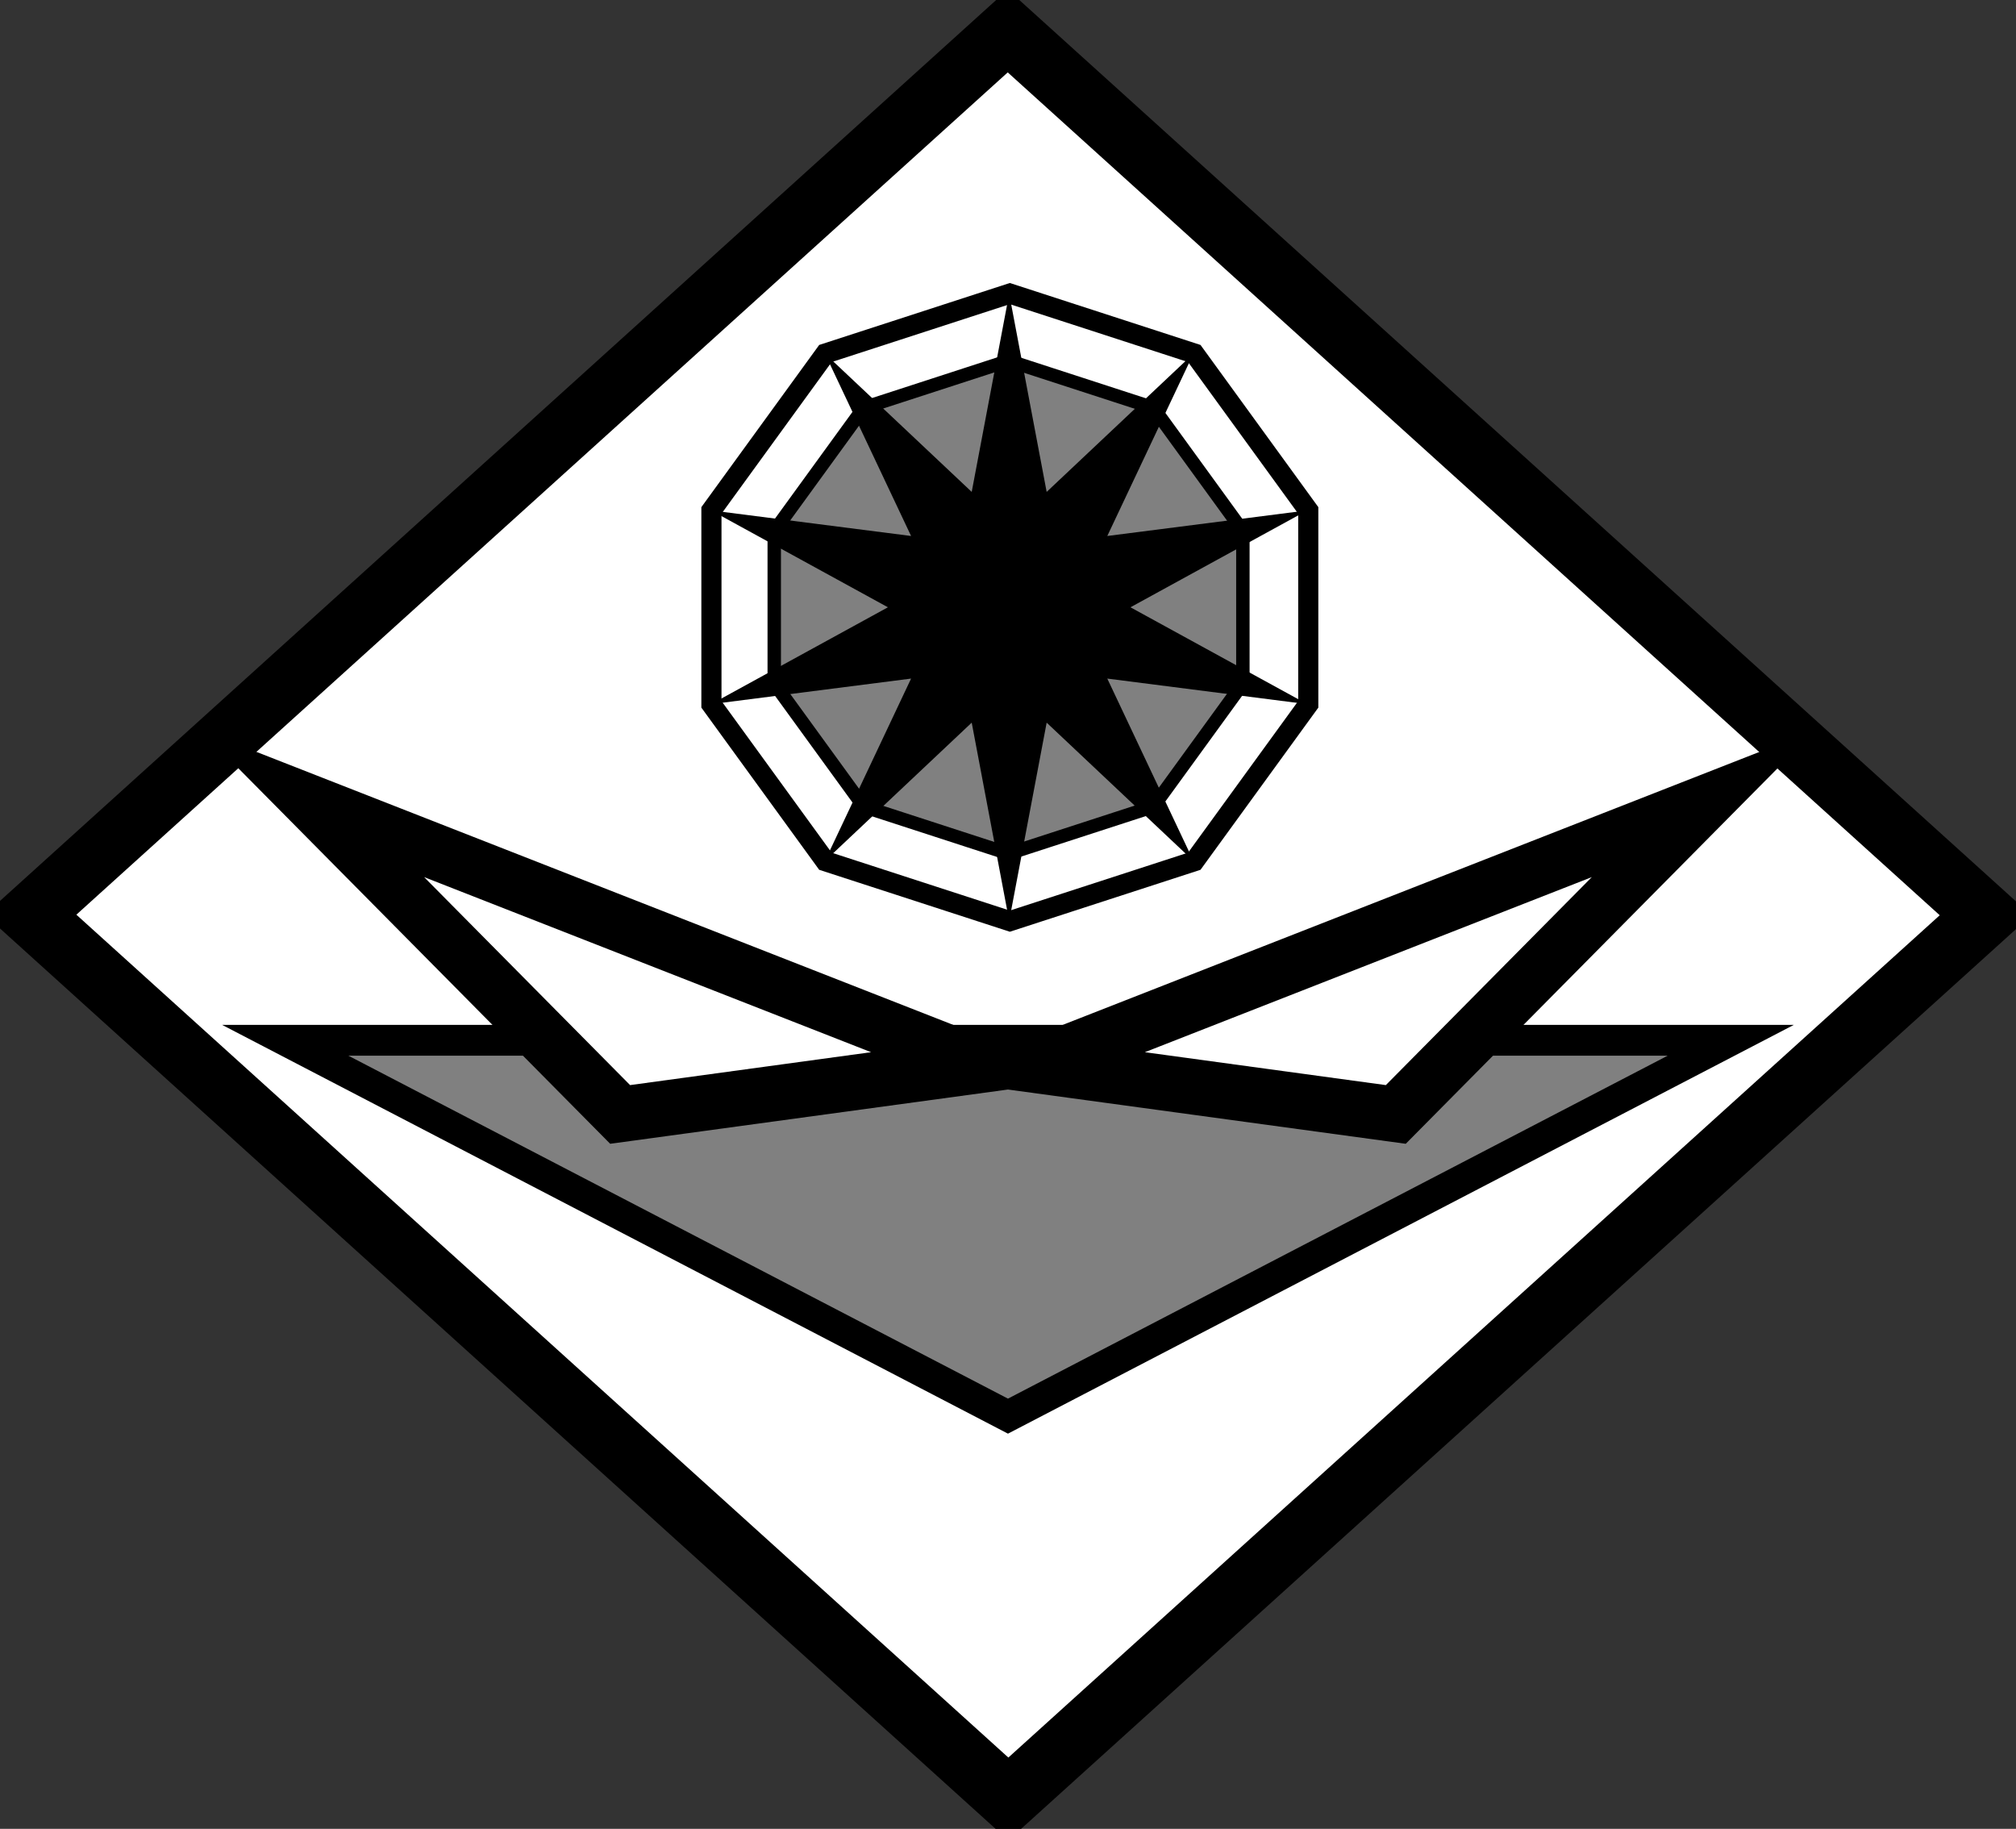 <?xml version="1.0" encoding="UTF-8" standalone="no"?><!DOCTYPE svg PUBLIC "-//W3C//DTD SVG 1.0//EN"
	"http://www.w3.org/TR/2001/REC-SVG-20010904/DTD/svg10.dtd">
<svg
   xmlns:svg="http://www.w3.org/2000/svg"
   xmlns="http://www.w3.org/2000/svg"
   version="1.0"
   width="661.436"
   height="600"
   id="svg9456">
  <rect width="100%" height="100%" fill="#333333" stroke="none"/>
  <defs
     id="defs9458" />
  <g
     transform="translate(124.566,112.281)"
     id="layer1">
    <g
       transform="matrix(1.01,0,0,1.01,146.484,-251.518)"
       id="g9413">
      <rect
         width="428.075"
         height="427.804"
         x="149.976"
         y="70.471"
         transform="matrix(0.742,0.671,-0.742,0.671,0,0)"
         style="fill:#ffffff;fill-opacity:1;stroke:#000000;stroke-width:20.051;stroke-miterlimit:4;stroke-dasharray:none;stroke-opacity:1"
         id="rect5058" />
      <g
         id="g9376">
        <path
           d="M 1339.859,-135.246 L 1305,-74.869 L 1270.141,-135.246 L 1339.859,-135.246 z "
           transform="matrix(6.736,0,0,2.022,-8731.654,749.246)"
           style="fill:#808080;fill-opacity:1;stroke:none;stroke-width:2.71;stroke-linecap:square;stroke-linejoin:miter;marker-start:none;stroke-miterlimit:4;stroke-dasharray:none;stroke-opacity:1"
           id="path6081" />
        <path
           d="M -291.281,305.656 L -36,438.438 L 219.281,305.656 L -291.281,305.656 z M -250.281,315.656 L 178.312,315.656 L -36,427.062 L -250.281,315.656 z "
           transform="translate(95.067,165.113)"
           style="fill:#000000;fill-opacity:1;stroke:none;stroke-width:2.71;stroke-linecap:square;stroke-linejoin:miter;marker-start:none;stroke-miterlimit:4;stroke-dasharray:none;stroke-opacity:1"
           id="path9371" />
      </g>
      <path
         d="M 1598.214,310.209 L 1584.226,305.664 L 1575.581,293.765 L 1575.581,279.057 L 1584.226,267.157 L 1598.214,262.612 L 1612.203,267.157 L 1620.848,279.057 L 1620.848,293.765 L 1612.203,305.664 L 1598.214,310.209 z "
         transform="matrix(4.283,0,0,4.283,-6785.475,-891.546)"
         style="fill:#ffffff;fill-opacity:1;stroke:#000000;stroke-width:1.527;stroke-miterlimit:4;stroke-dasharray:none;stroke-opacity:1"
         id="path2935" />
      <path
         d="M 1598.214,310.209 L 1584.226,305.664 L 1575.581,293.765 L 1575.581,279.057 L 1584.226,267.157 L 1598.214,262.612 L 1612.203,267.157 L 1620.848,279.057 L 1620.848,293.765 L 1612.203,305.664 L 1598.214,310.209 z "
         transform="matrix(3.363,0,0,3.364,-5315.535,-628.397)"
         style="fill:#808080;fill-opacity:1;stroke:#000000;stroke-width:1.296;stroke-miterlimit:4;stroke-dasharray:none;stroke-opacity:1"
         id="path2931" />
      <path
         d="M 1598.214,316.457 L 1594.622,297.466 L 1580.554,310.718 L 1588.81,293.243 L 1569.639,295.695 L 1586.59,286.411 L 1569.639,277.126 L 1588.81,279.578 L 1580.554,262.103 L 1594.622,275.355 L 1598.214,256.365 L 1601.806,275.355 L 1615.875,262.103 L 1607.619,279.578 L 1626.79,277.126 L 1609.839,286.411 L 1626.79,295.695 L 1607.619,293.243 L 1615.875,310.718 L 1601.806,297.466 L 1598.214,316.457 z "
         transform="matrix(3.389,0,0,3.39,-5356.886,-635.81)"
         style="fill:#000000;fill-opacity:1;stroke:none;stroke-width:1.296;stroke-miterlimit:4;stroke-dasharray:none;stroke-opacity:1"
         id="path2933" />
      <path
         d="M -262,233.75 L -162,334.75 L -45,318.75 L -262,233.75 z M 190,233.75 L -27,318.75 L 90,334.75 L 190,233.75 z "
         transform="translate(95.067,165.113)"
         style="fill:#ffffff;fill-opacity:1;stroke:none;stroke-width:18;stroke-linecap:square;stroke-linejoin:miter;stroke-miterlimit:4;stroke-dasharray:none;stroke-opacity:1"
         id="path6095" />
      <path
         d="M -298.344,209.844 L -165.219,344.281 L -36,326.656 L 93.219,344.281 L 226.344,209.844 L -36,312.625 L -298.344,209.844 z M -225.656,257.656 L -80.469,314.531 L -158.75,325.219 L -225.656,257.656 z M 153.656,257.656 L 86.75,325.219 L 8.469,314.531 L 153.656,257.656 z "
         transform="translate(95.067,165.113)"
         style="fill:#000000;fill-opacity:1;stroke:none;stroke-width:18;stroke-linecap:square;stroke-linejoin:miter;stroke-miterlimit:4;stroke-dasharray:none;stroke-opacity:1"
         id="path9384" />
    </g>
  </g>
</svg>
